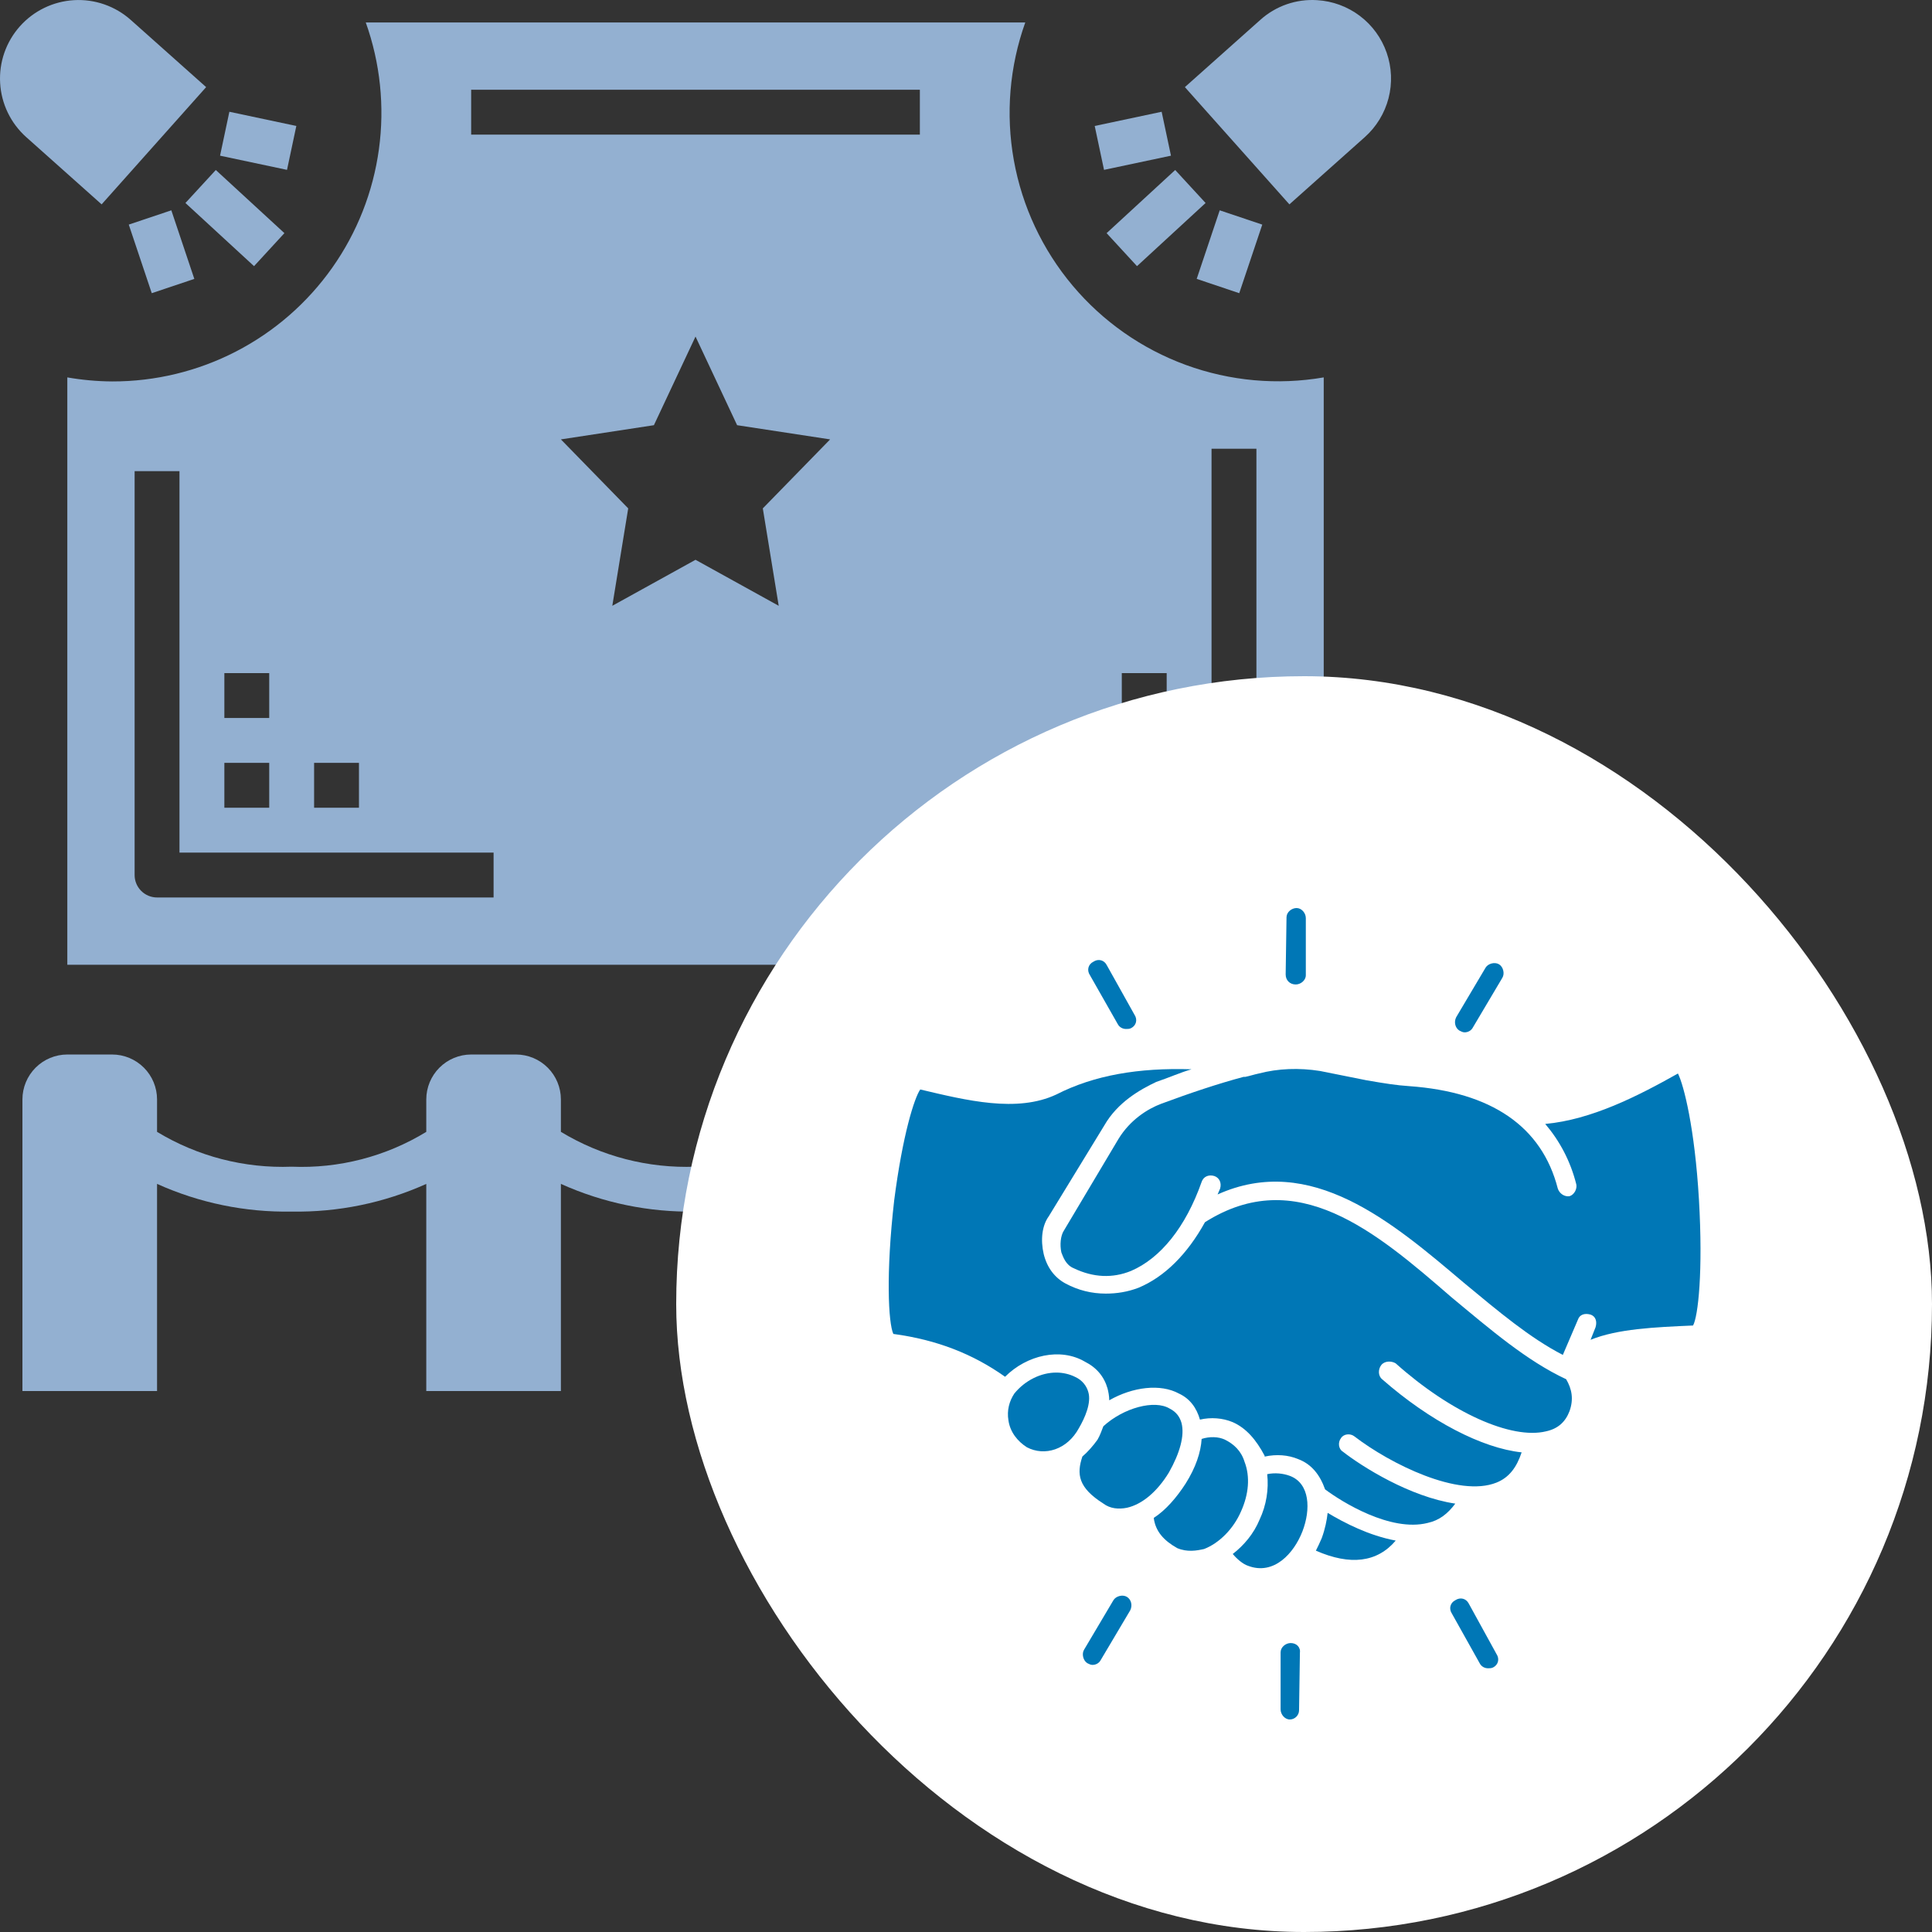 <svg width="100" height="100" viewBox="0 0 100 100" fill="none" xmlns="http://www.w3.org/2000/svg">
<rect x="0" y="0" width="100" height="100" fill="#333333" stroke="none"/>
<path d="M68.516 54.581H66.193C65.577 54.582 64.987 54.827 64.552 55.263C64.116 55.698 63.871 56.288 63.87 56.904V58.585C61.778 59.862 59.353 60.49 56.903 60.388C54.454 60.481 52.032 59.854 49.935 58.584V56.904C49.934 56.288 49.689 55.698 49.254 55.263C48.819 54.827 48.228 54.582 47.612 54.581H45.29C44.674 54.582 44.084 54.827 43.648 55.263C43.213 55.698 42.968 56.288 42.967 56.904V58.585C40.875 59.862 38.45 60.49 36 60.388C33.551 60.481 31.128 59.854 29.032 58.584V56.904C29.031 56.288 28.786 55.698 28.351 55.263C27.916 54.827 27.325 54.582 26.709 54.581H24.387C23.771 54.582 23.181 54.827 22.745 55.263C22.31 55.698 22.065 56.288 22.064 56.904V58.585C19.971 59.863 17.546 60.49 15.097 60.388C12.648 60.481 10.225 59.854 8.129 58.585V56.904C8.128 56.288 7.883 55.698 7.448 55.263C7.012 54.827 6.422 54.582 5.806 54.581H3.484C2.868 54.582 2.278 54.827 1.842 55.263C1.407 55.698 1.162 56.288 1.161 56.904V72.001H8.129V61.278C10.317 62.265 12.697 62.755 15.097 62.711C17.496 62.753 19.876 62.264 22.064 61.279V72.001H29.032V61.278C31.22 62.265 33.6 62.755 36 62.711C38.4 62.753 40.779 62.264 42.967 61.279V72.001H49.935V61.278C52.123 62.265 54.503 62.755 56.903 62.711C59.303 62.753 61.682 62.264 63.87 61.279V72.001H70.838V56.904C70.837 56.288 70.593 55.698 70.157 55.263C69.722 54.827 69.131 54.582 68.516 54.581Z" fill="#93B0D1"/>
<path d="M11.872 5.785L11.39 8.058L14.856 8.792L15.338 6.52L11.872 5.785Z" fill="#93B0D1"/>
<path d="M8.868 10.886L6.665 11.625L7.855 15.175L10.058 14.436L8.868 10.886Z" fill="#93B0D1"/>
<path d="M11.17 8.799L9.598 10.507L13.149 13.776L14.721 12.067L11.17 8.799Z" fill="#93B0D1"/>
<path d="M1.36 7.099L5.26 10.578L10.67 4.509L6.769 1.032C6.371 0.677 5.906 0.404 5.402 0.228C4.898 0.052 4.365 -0.023 3.832 0.008C2.756 0.07 1.748 0.556 1.031 1.361C0.313 2.165 -0.055 3.222 0.007 4.298C0.068 5.374 0.555 6.382 1.36 7.099Z" fill="#93B0D1"/>
<path d="M68.167 0.008C67.634 -0.026 67.1 0.048 66.595 0.223C66.091 0.399 65.627 0.674 65.23 1.032L61.329 4.509L66.739 10.578L70.64 7.099C71.24 6.564 71.668 5.864 71.87 5.085C72.072 4.307 72.038 3.487 71.773 2.727C71.509 1.968 71.025 1.305 70.383 0.821C69.741 0.337 68.97 0.054 68.167 0.008Z" fill="#93B0D1"/>
<path d="M60.127 5.785L56.662 6.52L57.144 8.792L60.609 8.058L60.127 5.785Z" fill="#93B0D1"/>
<path d="M63.132 10.886L61.941 14.435L64.143 15.175L65.335 11.626L63.132 10.886Z" fill="#93B0D1"/>
<path d="M60.828 8.799L57.278 12.068L58.851 13.776L62.401 10.507L60.828 8.799Z" fill="#93B0D1"/>
<path d="M5.806 19.743C5.028 19.738 4.251 19.668 3.484 19.534V49.936H68.516V19.534C66.123 19.946 63.664 19.724 61.383 18.891C59.103 18.057 57.081 16.641 55.518 14.782C53.956 12.924 52.907 10.689 52.477 8.299C52.047 5.909 52.251 3.449 53.068 1.162H18.932C19.682 3.263 19.916 5.514 19.613 7.724C19.311 9.934 18.481 12.039 17.194 13.861C15.907 15.683 14.2 17.169 12.218 18.192C10.236 19.216 8.037 19.748 5.806 19.743ZM11.613 34.84H13.935V37.162H11.613V34.84ZM11.613 39.485H13.935V41.807H11.613V39.485ZM40.306 31.356L36 28.975L31.693 31.356L32.516 26.314L29.032 22.743L33.846 22.008L36 17.42L38.153 22.008L42.967 22.743L39.483 26.314L40.306 31.356ZM58.064 34.84H60.387V37.162H58.064V34.84ZM58.064 39.485H60.387V41.807H58.064V39.485ZM53.419 39.485H55.742V41.807H53.419V39.485ZM62.709 44.13V23.227H65.032V45.291C65.032 45.444 65.002 45.595 64.943 45.736C64.885 45.877 64.799 46.005 64.692 46.112C64.584 46.22 64.456 46.306 64.315 46.364C64.174 46.423 64.023 46.453 63.87 46.453H46.451V44.13H62.709ZM24.387 4.646H47.612V6.969H24.387V4.646ZM25.548 44.13V46.453H8.129C7.976 46.453 7.825 46.423 7.684 46.364C7.543 46.306 7.415 46.22 7.308 46.112C7.2 46.005 7.114 45.877 7.056 45.736C6.997 45.595 6.967 45.444 6.968 45.291V24.388H9.29V44.13H25.548ZM16.258 39.485H18.58V41.807H16.258V39.485Z" fill="#93B0D1"/>
<rect x="35" y="35" width="65" height="65" rx="32.5" fill="white"/>
<path d="M66.763 76.391C66.415 76.26 65.981 76.218 65.59 76.303C65.677 77.085 65.546 77.912 65.198 78.651C64.894 79.391 64.372 79.999 63.807 80.433C64.024 80.694 64.329 80.954 64.589 81.042C65.938 81.563 66.98 80.389 67.416 79.259C67.85 78.129 67.806 76.783 66.763 76.391Z" fill="#0077B6"/>
<path d="M64.414 75.653C64.241 75.088 63.849 74.74 63.414 74.523C63.066 74.35 62.588 74.35 62.197 74.479C62.153 75.176 61.892 75.957 61.371 76.785C60.894 77.525 60.327 78.175 59.718 78.567C59.806 79.263 60.239 79.741 60.936 80.132C61.457 80.349 61.936 80.263 62.326 80.176C63.108 79.872 63.848 79.132 64.24 78.219C64.631 77.348 64.719 76.435 64.414 75.653Z" fill="#0077B6"/>
<path d="M75.11 67.13C71.197 63.738 67.109 60.26 62.369 63.261C61.456 64.914 60.283 66.087 58.934 66.652C58.369 66.869 57.804 66.957 57.239 66.957C56.499 66.957 55.805 66.784 55.153 66.435C54.588 66.131 54.196 65.61 54.023 64.914C53.85 64.174 53.935 63.436 54.283 62.957L57.154 58.26C57.85 57.043 59.023 56.391 59.849 55.999C60.501 55.782 61.066 55.521 61.675 55.346C58.936 55.259 56.631 55.651 54.675 56.651C52.632 57.608 50.022 56.956 47.632 56.391C47.327 56.826 46.719 58.74 46.283 62.131C45.849 65.913 45.979 68.478 46.239 69.044C48.501 69.348 50.371 70.088 52.022 71.261C53.152 70.131 54.892 69.74 56.153 70.48C56.762 70.784 57.154 71.261 57.327 71.87C57.371 72.043 57.414 72.262 57.414 72.479C58.632 71.783 60.066 71.609 61.023 72.131C61.588 72.391 61.936 72.871 62.109 73.479C62.674 73.348 63.283 73.392 63.804 73.61C64.5 73.915 65.021 74.523 65.457 75.349V75.393C66.065 75.261 66.674 75.305 67.195 75.524C67.891 75.784 68.325 76.349 68.586 77.089C69.455 77.742 71.977 79.307 73.891 78.828C74.499 78.697 74.935 78.35 75.325 77.827C72.978 77.479 70.499 75.914 69.499 75.132C69.282 75.001 69.238 74.654 69.411 74.436C69.543 74.219 69.889 74.175 70.107 74.349C71.977 75.783 75.498 77.523 77.455 76.74C78.108 76.479 78.499 75.958 78.76 75.174C76.717 74.957 74.02 73.565 71.541 71.391C71.324 71.218 71.324 70.87 71.498 70.651C71.671 70.434 72.019 70.434 72.237 70.564C75.108 73.129 78.237 74.52 80.021 74.086C80.629 73.955 81.021 73.609 81.238 73.042C81.455 72.433 81.369 71.912 81.065 71.389C79.024 70.436 77.154 68.827 75.109 67.13L75.11 67.13Z" fill="#0077B6"/>
<path d="M87.937 62.087C87.72 58.392 87.156 56.174 86.851 55.565C84.764 56.739 82.374 57.956 79.981 58.175C80.721 59.044 81.286 60.088 81.59 61.306C81.634 61.522 81.502 61.827 81.242 61.914C80.98 61.956 80.719 61.783 80.632 61.522C79.806 58.304 77.196 56.522 72.936 56.218C72.283 56.174 71.718 56.087 70.718 55.913L68.327 55.434C67.241 55.261 66.153 55.303 65.152 55.565C64.935 55.609 64.675 55.696 64.456 55.738H64.369C63.064 56.087 61.63 56.564 60.108 57.129C59.412 57.39 58.499 57.955 57.89 58.955L55.067 63.695C54.894 63.956 54.85 64.435 54.936 64.825C55.023 65.042 55.153 65.477 55.589 65.65C56.589 66.128 57.588 66.172 58.544 65.782C60.066 65.129 61.371 63.52 62.197 61.173C62.284 60.912 62.544 60.781 62.849 60.869C63.109 60.956 63.241 61.217 63.153 61.521C63.109 61.608 63.066 61.738 63.022 61.825C67.848 59.651 72.067 63.26 75.762 66.39C77.545 67.868 79.197 69.26 80.892 70.13L81.674 68.304C81.762 68.043 82.022 67.956 82.326 68.043C82.587 68.13 82.675 68.391 82.587 68.695L82.328 69.348C83.719 68.783 85.632 68.695 87.633 68.608C87.894 68.13 88.154 65.826 87.937 62.087Z" fill="#0077B6"/>
<path d="M68.415 79.609C68.327 79.826 68.198 80.087 68.11 80.262C69.892 81.043 71.285 80.87 72.242 79.74C70.851 79.48 69.59 78.827 68.719 78.306C68.675 78.696 68.589 79.13 68.415 79.609Z" fill="#0077B6"/>
<path d="M56.328 72.043C56.241 71.739 56.024 71.434 55.632 71.261C55.371 71.13 55.023 71.044 54.675 71.044C53.893 71.044 53.066 71.436 52.501 72.13C52.241 72.522 52.109 73 52.197 73.521C52.284 74.13 52.674 74.607 53.154 74.912C54.067 75.389 55.24 75.043 55.849 73.911C56.153 73.391 56.501 72.608 56.328 72.043Z" fill="#0077B6"/>
<path d="M57.11 77.825C57.458 78.086 57.892 78.129 58.328 78.042C59.109 77.869 59.893 77.216 60.502 76.216C61.067 75.216 61.327 74.302 61.154 73.65C61.067 73.346 60.893 73.085 60.545 72.91C59.764 72.433 58.154 72.867 57.11 73.823C57.023 74.04 56.937 74.301 56.806 74.519C56.589 74.824 56.285 75.172 56.024 75.389C55.718 76.303 55.806 76.999 57.11 77.825Z" fill="#0077B6"/>
<path d="M66.805 85.044C66.544 85.044 66.284 85.26 66.284 85.521V88.479C66.284 88.739 66.501 89 66.761 89C67.022 89 67.239 88.783 67.239 88.522L67.283 85.567C67.328 85.26 67.109 85.044 66.805 85.044Z" fill="#0077B6"/>
<path d="M58.328 82.653C58.111 82.521 57.763 82.609 57.631 82.826L56.11 85.391C55.979 85.608 56.066 85.957 56.283 86.088C56.37 86.131 56.456 86.175 56.544 86.175C56.717 86.175 56.892 86.088 56.979 85.914L58.501 83.349C58.632 83.086 58.544 82.782 58.328 82.653Z" fill="#0077B6"/>
<path d="M57.85 52.999C57.938 53.172 58.111 53.26 58.286 53.26C58.373 53.26 58.459 53.26 58.546 53.216C58.807 53.085 58.894 52.781 58.719 52.52L57.285 49.954C57.154 49.694 56.85 49.606 56.589 49.781C56.328 49.912 56.241 50.217 56.416 50.477L57.85 52.999Z" fill="#0077B6"/>
<path d="M67.068 50.956C67.328 50.956 67.589 50.739 67.589 50.479V47.521C67.589 47.261 67.372 47 67.111 47C66.851 47 66.59 47.217 66.59 47.477L66.546 50.434C66.545 50.739 66.763 50.956 67.068 50.956Z" fill="#0077B6"/>
<path d="M75.545 53.347C75.633 53.391 75.719 53.434 75.806 53.434C75.979 53.434 76.154 53.347 76.241 53.174L77.763 50.608C77.894 50.391 77.807 50.043 77.59 49.912C77.373 49.781 77.025 49.868 76.894 50.085L75.372 52.651C75.241 52.913 75.328 53.218 75.545 53.347Z" fill="#0077B6"/>
<path d="M76.023 83.001C75.891 82.74 75.587 82.653 75.326 82.828C75.066 82.959 74.978 83.263 75.153 83.524L76.588 86.09C76.675 86.263 76.848 86.35 77.023 86.35C77.111 86.35 77.196 86.35 77.284 86.306C77.544 86.175 77.632 85.871 77.457 85.61L76.023 83.001Z" fill="#0077B6"/>
</svg>

